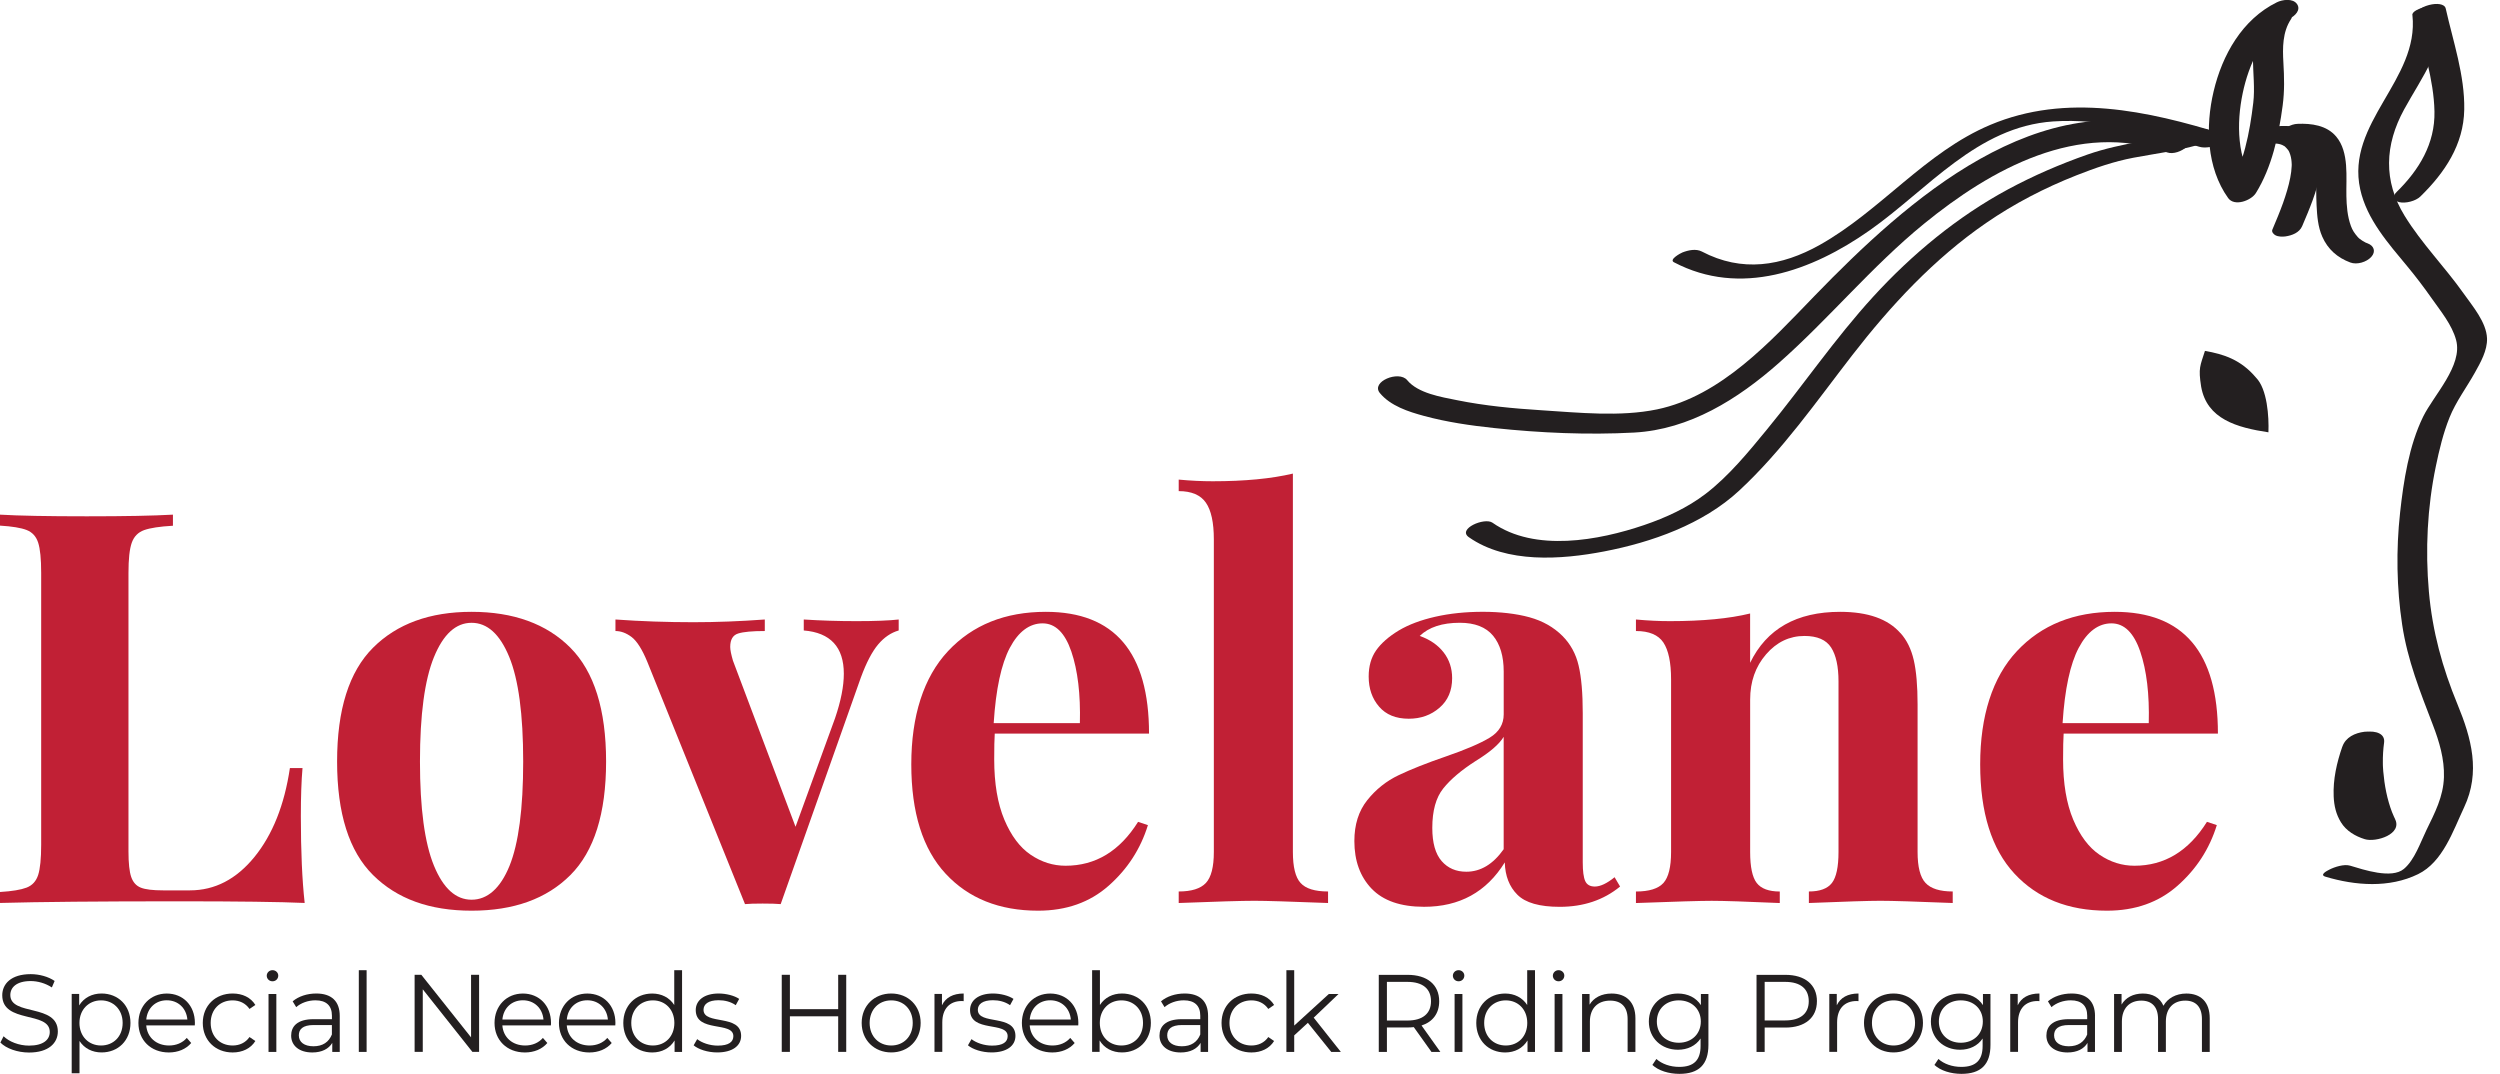 <svg width="149" height="64" viewBox="0 0 149 64" fill="none" xmlns="http://www.w3.org/2000/svg">
<g clip-path="url(#clip0_559_1065)">
<path d="M10.307 31.334C9.522 31.378 8.949 31.466 8.589 31.595C8.228 31.725 7.984 31.977 7.853 32.348C7.721 32.719 7.657 33.318 7.657 34.145V50.748C7.657 51.446 7.712 51.953 7.82 52.267C7.929 52.583 8.118 52.796 8.393 52.904C8.665 53.013 9.107 53.066 9.718 53.066H11.322C12.805 53.066 14.086 52.401 15.167 51.073C16.246 49.745 16.951 47.979 17.278 45.777H18.03C17.964 46.519 17.931 47.476 17.931 48.652C17.931 50.744 18.008 52.467 18.159 53.816C16.676 53.751 14.178 53.718 10.667 53.718C5.91 53.718 2.355 53.751 0 53.816V53.163C0.721 53.119 1.248 53.031 1.586 52.901C1.925 52.77 2.153 52.52 2.274 52.149C2.393 51.778 2.454 51.178 2.454 50.351V34.139C2.454 33.311 2.395 32.712 2.274 32.341C2.153 31.97 1.925 31.72 1.586 31.588C1.248 31.457 0.718 31.371 0 31.327V30.673C1.112 30.739 2.834 30.772 5.17 30.772C7.505 30.772 9.107 30.739 10.307 30.673V31.327V31.334Z" fill="#C12035"/>
<path d="M33.996 38.605C35.413 40.032 36.123 42.294 36.123 45.387C36.123 48.479 35.413 50.735 33.996 52.153C32.579 53.571 30.615 54.277 28.106 54.277C25.597 54.277 23.661 53.569 22.233 52.153C20.805 50.737 20.091 48.481 20.091 45.387C20.091 42.292 20.805 40.032 22.233 38.605C23.661 37.178 25.619 36.465 28.106 36.465C30.593 36.465 32.577 37.178 33.996 38.605ZM25.865 39.16C25.309 40.523 25.03 42.597 25.03 45.387C25.03 48.176 25.309 50.246 25.865 51.598C26.421 52.95 27.168 53.623 28.106 53.623C29.044 53.623 29.817 52.954 30.364 51.613C30.909 50.272 31.182 48.198 31.182 45.387C31.182 42.575 30.903 40.495 30.347 39.145C29.791 37.795 29.044 37.119 28.106 37.119C27.168 37.119 26.421 37.8 25.865 39.162V39.16Z" fill="#C12035"/>
<path d="M53.562 36.922V37.576C53.105 37.707 52.694 37.984 52.336 38.41C51.978 38.835 51.633 39.494 51.305 40.387L46.529 53.885C46.289 53.863 45.929 53.852 45.45 53.852C44.971 53.852 44.644 53.863 44.402 53.885L38.577 39.439C38.272 38.699 37.96 38.208 37.646 37.968C37.329 37.729 37.008 37.609 36.681 37.609V36.922C38.208 37.031 39.757 37.084 41.328 37.084C42.701 37.084 44.121 37.029 45.582 36.922V37.609C44.839 37.609 44.312 37.657 43.995 37.756C43.679 37.854 43.521 38.12 43.521 38.557C43.521 38.732 43.576 39.004 43.683 39.373L47.414 49.276L49.77 42.803C50.119 41.779 50.292 40.896 50.292 40.157C50.292 38.566 49.495 37.705 47.904 37.576V36.922C48.908 36.987 49.954 37.02 51.046 37.02C52.138 37.02 52.997 36.987 53.566 36.922H53.562Z" fill="#C12035"/>
<path d="M67.828 48.982L68.416 49.177C67.979 50.595 67.199 51.797 66.076 52.789C64.954 53.781 63.552 54.277 61.871 54.277C59.56 54.277 57.721 53.542 56.359 52.072C54.994 50.601 54.313 48.428 54.313 45.551C54.313 42.674 55.045 40.361 56.506 38.803C57.967 37.244 59.909 36.465 62.33 36.465C66.43 36.465 68.482 38.884 68.482 43.721H59.287C59.265 44.048 59.255 44.559 59.255 45.257C59.255 46.695 59.457 47.893 59.859 48.852C60.263 49.811 60.786 50.509 61.43 50.944C62.073 51.38 62.766 51.598 63.508 51.598C65.297 51.598 66.736 50.726 67.828 48.984V48.982ZM60.188 38.605C59.676 39.575 59.353 41.072 59.224 43.1H64.361C64.404 41.379 64.235 39.957 63.853 38.835C63.471 37.714 62.9 37.152 62.135 37.152C61.37 37.152 60.7 37.637 60.188 38.607V38.605Z" fill="#C12035"/>
<path d="M77.056 50.779C77.056 51.672 77.207 52.289 77.515 52.625C77.82 52.963 78.365 53.132 79.152 53.132V53.819C76.882 53.731 75.421 53.687 74.766 53.687C74.024 53.687 72.519 53.731 70.251 53.819V53.132C71.013 53.132 71.554 52.963 71.87 52.625C72.187 52.287 72.345 51.672 72.345 50.779V32.148C72.345 31.145 72.187 30.416 71.87 29.958C71.554 29.501 71.013 29.271 70.251 29.271V28.584C70.95 28.65 71.624 28.683 72.279 28.683C74.177 28.683 75.768 28.531 77.056 28.226V50.779Z" fill="#C12035"/>
<path d="M81.751 52.969C81.063 52.249 80.72 51.304 80.72 50.125C80.72 49.144 80.977 48.332 81.489 47.691C82.001 47.048 82.623 46.552 83.355 46.203C84.086 45.854 85.018 45.483 86.152 45.093C87.351 44.68 88.23 44.303 88.786 43.965C89.342 43.627 89.621 43.163 89.621 42.575V40.025C89.621 39.11 89.408 38.397 88.984 37.885C88.558 37.374 87.898 37.117 87.004 37.117C85.956 37.117 85.161 37.378 84.616 37.901C85.227 38.118 85.701 38.445 86.04 38.882C86.378 39.318 86.547 39.83 86.547 40.418C86.547 41.16 86.297 41.748 85.793 42.182C85.29 42.619 84.682 42.836 83.961 42.836C83.197 42.836 82.608 42.597 82.195 42.117C81.779 41.638 81.573 41.039 81.573 40.319C81.573 39.709 81.72 39.191 82.014 38.767C82.309 38.344 82.761 37.944 83.372 37.574C83.961 37.224 84.686 36.952 85.547 36.757C86.409 36.562 87.351 36.463 88.377 36.463C89.403 36.463 90.372 36.573 91.159 36.79C91.943 37.007 92.598 37.378 93.121 37.901C93.6 38.381 93.923 38.969 94.085 39.665C94.25 40.363 94.332 41.311 94.332 42.509V51.4C94.332 51.922 94.38 52.293 94.479 52.511C94.578 52.728 94.767 52.838 95.052 52.838C95.38 52.838 95.773 52.653 96.23 52.282L96.557 52.838C95.575 53.643 94.376 54.047 92.958 54.047C91.759 54.047 90.919 53.808 90.438 53.327C89.957 52.849 89.707 52.206 89.685 51.398C88.595 53.163 86.991 54.045 84.875 54.045C83.48 54.045 82.439 53.685 81.751 52.967V52.969ZM89.619 50.617V43.916C89.357 44.353 88.801 44.831 87.951 45.354C87.101 45.898 86.457 46.444 86.02 46.989C85.583 47.533 85.365 48.319 85.365 49.342C85.365 50.235 85.55 50.893 85.921 51.319C86.292 51.745 86.782 51.955 87.393 51.955C88.243 51.955 88.986 51.51 89.619 50.614V50.617Z" fill="#C12035"/>
<path d="M113.275 37.738C113.647 38.153 113.908 38.686 114.06 39.34C114.211 39.994 114.288 40.877 114.288 41.987V50.779C114.288 51.672 114.446 52.289 114.763 52.625C115.079 52.963 115.617 53.132 116.382 53.132V53.819C114.2 53.731 112.761 53.687 112.062 53.687C111.408 53.687 109.991 53.731 107.809 53.819V53.132C108.464 53.132 108.921 52.963 109.182 52.625C109.443 52.287 109.575 51.672 109.575 50.779V40.615C109.575 39.722 109.428 39.046 109.134 38.59C108.839 38.133 108.31 37.903 107.547 37.903C106.653 37.903 105.889 38.267 105.258 38.998C104.625 39.729 104.309 40.626 104.309 41.695V50.781C104.309 51.675 104.441 52.291 104.702 52.627C104.964 52.965 105.423 53.134 106.075 53.134V53.821C104.067 53.733 102.716 53.689 102.017 53.689C101.362 53.689 99.857 53.733 97.502 53.821V53.134C98.287 53.134 98.831 52.965 99.139 52.627C99.444 52.289 99.596 51.675 99.596 50.781V40.486C99.596 39.483 99.442 38.754 99.139 38.295C98.834 37.839 98.289 37.609 97.502 37.609V36.922C98.201 36.987 98.875 37.02 99.53 37.02C101.47 37.02 103.063 36.869 104.307 36.564V39.505C105.289 37.479 107.077 36.465 109.672 36.465C111.329 36.465 112.53 36.891 113.271 37.74L113.275 37.738Z" fill="#C12035"/>
<path d="M131.533 48.982L132.122 49.177C131.685 50.595 130.905 51.797 129.782 52.789C128.657 53.781 127.258 54.277 125.577 54.277C123.266 54.277 121.427 53.542 120.064 52.072C118.7 50.601 118.019 48.428 118.019 45.551C118.019 42.674 118.751 40.361 120.212 38.803C121.673 37.244 123.615 36.465 126.036 36.465C130.136 36.465 132.188 38.884 132.188 43.721H122.993C122.971 44.048 122.96 44.559 122.96 45.257C122.96 46.695 123.162 47.893 123.564 48.852C123.969 49.811 124.492 50.509 125.135 50.944C125.779 51.38 126.471 51.598 127.214 51.598C129.002 51.598 130.441 50.726 131.533 48.984V48.982ZM123.894 38.605C123.382 39.575 123.059 41.072 122.93 43.1H128.066C128.11 41.379 127.941 39.957 127.559 38.835C127.177 37.714 126.605 37.152 125.841 37.152C125.076 37.152 124.406 37.637 123.894 38.607V38.605Z" fill="#C12035"/>
<path d="M0.022 62.137L0.213 61.761C0.543 62.084 1.127 62.319 1.731 62.319C2.593 62.319 2.966 61.959 2.966 61.505C2.966 60.245 0.134 61.02 0.134 59.319C0.134 58.643 0.659 58.059 1.83 58.059C2.349 58.059 2.887 58.21 3.256 58.465L3.091 58.851C2.698 58.594 2.237 58.471 1.83 58.471C0.989 58.471 0.615 58.847 0.615 59.306C0.615 60.565 3.447 59.804 3.447 61.478C3.447 62.154 2.909 62.731 1.731 62.731C1.041 62.731 0.365 62.488 0.022 62.135V62.137Z" fill="#231F20"/>
<path d="M7.776 60.967C7.776 62.018 7.04 62.725 6.053 62.725C5.502 62.725 5.027 62.488 4.739 62.042V63.965H4.273V59.24H4.719V59.922C5.003 59.464 5.482 59.213 6.053 59.213C7.04 59.213 7.776 59.922 7.776 60.967ZM7.31 60.967C7.31 60.166 6.752 59.622 6.022 59.622C5.293 59.622 4.735 60.166 4.735 60.967C4.735 61.768 5.286 62.312 6.022 62.312C6.758 62.312 7.31 61.775 7.31 60.967Z" fill="#231F20"/>
<path d="M11.607 61.112H8.716C8.769 61.834 9.32 62.312 10.076 62.312C10.496 62.312 10.871 62.161 11.133 61.86L11.396 62.163C11.087 62.529 10.608 62.727 10.063 62.727C8.986 62.727 8.25 61.992 8.25 60.969C8.25 59.946 8.967 59.215 9.94 59.215C10.913 59.215 11.616 59.931 11.616 60.969C11.616 61.009 11.61 61.061 11.61 61.114L11.607 61.112ZM8.716 60.765H11.168C11.109 60.089 10.617 59.617 9.94 59.617C9.263 59.617 8.778 60.089 8.718 60.765H8.716Z" fill="#231F20"/>
<path d="M12.086 60.967C12.086 59.935 12.836 59.213 13.866 59.213C14.45 59.213 14.943 59.444 15.22 59.896L14.87 60.133C14.633 59.786 14.266 59.622 13.864 59.622C13.108 59.622 12.557 60.159 12.557 60.967C12.557 61.775 13.108 62.312 13.864 62.312C14.264 62.312 14.633 62.154 14.87 61.807L15.22 62.044C14.943 62.49 14.45 62.727 13.866 62.727C12.834 62.727 12.086 61.998 12.086 60.969V60.967Z" fill="#231F20"/>
<path d="M15.898 58.151C15.898 57.973 16.05 57.822 16.241 57.822C16.432 57.822 16.584 57.967 16.584 58.145C16.584 58.335 16.439 58.485 16.241 58.485C16.043 58.485 15.898 58.333 15.898 58.149V58.151ZM16.004 59.242H16.47V62.694H16.004V59.242Z" fill="#231F20"/>
<path d="M20.249 60.554V62.694H19.803V62.156C19.592 62.512 19.185 62.727 18.614 62.727C17.832 62.727 17.353 62.321 17.353 61.722C17.353 61.191 17.696 60.743 18.687 60.743H19.783V60.532C19.783 59.942 19.447 59.619 18.803 59.619C18.357 59.619 17.935 59.777 17.654 60.025L17.443 59.679C17.792 59.382 18.304 59.213 18.849 59.213C19.743 59.213 20.249 59.659 20.249 60.552V60.554ZM19.781 61.656V61.092H18.698C18.027 61.092 17.81 61.355 17.81 61.709C17.81 62.108 18.133 62.358 18.684 62.358C19.236 62.358 19.598 62.108 19.781 61.656Z" fill="#231F20"/>
<path d="M21.385 57.824H21.85V62.694H21.385V57.824Z" fill="#231F20"/>
<path d="M28.554 58.098V62.692H28.154L25.197 58.963V62.692H24.711V58.098H25.111L28.075 61.827V58.098H28.554Z" fill="#231F20"/>
<path d="M32.832 61.112H29.94C29.993 61.834 30.544 62.312 31.3 62.312C31.72 62.312 32.096 62.161 32.357 61.86L32.621 62.163C32.311 62.529 31.832 62.727 31.287 62.727C30.21 62.727 29.474 61.992 29.474 60.969C29.474 59.946 30.191 59.215 31.164 59.215C32.137 59.215 32.84 59.931 32.84 60.969C32.84 61.009 32.834 61.061 32.834 61.114L32.832 61.112ZM29.94 60.765H32.392C32.333 60.089 31.841 59.617 31.164 59.617C30.487 59.617 30.002 60.089 29.942 60.765H29.94Z" fill="#231F20"/>
<path d="M36.67 61.112H33.779C33.831 61.834 34.383 62.312 35.139 62.312C35.558 62.312 35.934 62.161 36.196 61.86L36.459 62.163C36.149 62.529 35.67 62.727 35.126 62.727C34.049 62.727 33.313 61.992 33.313 60.969C33.313 59.946 34.029 59.215 35.002 59.215C35.976 59.215 36.679 59.931 36.679 60.969C36.679 61.009 36.672 61.061 36.672 61.114L36.67 61.112ZM33.779 60.765H36.231C36.171 60.089 35.679 59.617 35.002 59.617C34.326 59.617 33.84 60.089 33.781 60.765H33.779Z" fill="#231F20"/>
<path d="M40.651 57.824V62.694H40.205V62.012C39.922 62.477 39.443 62.727 38.872 62.727C37.885 62.727 37.149 62.012 37.149 60.969C37.149 59.927 37.885 59.215 38.872 59.215C39.423 59.215 39.898 59.453 40.185 59.898V57.824H40.651ZM40.192 60.967C40.192 60.159 39.641 59.622 38.911 59.622C38.182 59.622 37.624 60.159 37.624 60.967C37.624 61.775 38.175 62.312 38.911 62.312C39.647 62.312 40.192 61.775 40.192 60.967Z" fill="#231F20"/>
<path d="M41.341 62.301L41.552 61.933C41.829 62.15 42.295 62.319 42.78 62.319C43.437 62.319 43.708 62.095 43.708 61.755C43.708 60.855 41.466 61.564 41.466 60.199C41.466 59.635 41.952 59.213 42.833 59.213C43.279 59.213 43.767 59.338 44.055 59.534L43.85 59.909C43.547 59.698 43.187 59.613 42.831 59.613C42.207 59.613 41.93 59.856 41.93 60.183C41.93 61.116 44.171 60.414 44.171 61.739C44.171 62.336 43.646 62.725 42.745 62.725C42.174 62.725 41.622 62.541 41.339 62.299L41.341 62.301Z" fill="#231F20"/>
<path d="M50.435 58.098V62.692H49.956V60.572H47.078V62.692H46.592V58.098H47.078V60.146H49.956V58.098H50.435Z" fill="#231F20"/>
<path d="M51.356 60.967C51.356 59.942 52.105 59.213 53.118 59.213C54.131 59.213 54.871 59.942 54.871 60.967C54.871 61.992 54.129 62.725 53.118 62.725C52.107 62.725 51.356 61.99 51.356 60.967ZM54.399 60.967C54.399 60.159 53.854 59.622 53.118 59.622C52.382 59.622 51.83 60.159 51.83 60.967C51.83 61.775 52.382 62.312 53.118 62.312C53.854 62.312 54.399 61.775 54.399 60.967Z" fill="#231F20"/>
<path d="M57.435 59.215V59.668C57.396 59.668 57.356 59.661 57.323 59.661C56.6 59.661 56.161 60.12 56.161 60.934V62.692H55.695V59.24H56.141V59.916C56.359 59.457 56.798 59.213 57.435 59.213V59.215Z" fill="#231F20"/>
<path d="M57.69 62.301L57.901 61.933C58.178 62.15 58.644 62.319 59.129 62.319C59.786 62.319 60.056 62.095 60.056 61.755C60.056 60.855 57.815 61.564 57.815 60.199C57.815 59.635 58.301 59.213 59.182 59.213C59.628 59.213 60.116 59.338 60.404 59.534L60.199 59.909C59.896 59.698 59.536 59.613 59.18 59.613C58.556 59.613 58.279 59.856 58.279 60.183C58.279 61.116 60.52 60.414 60.52 61.739C60.52 62.336 59.995 62.725 59.094 62.725C58.523 62.725 57.971 62.541 57.688 62.299L57.69 62.301Z" fill="#231F20"/>
<path d="M64.262 61.112H61.37C61.423 61.834 61.974 62.312 62.73 62.312C63.15 62.312 63.526 62.161 63.787 61.86L64.051 62.163C63.741 62.529 63.262 62.727 62.717 62.727C61.638 62.727 60.904 61.992 60.904 60.969C60.904 59.946 61.621 59.215 62.594 59.215C63.567 59.215 64.27 59.931 64.27 60.969C64.27 61.009 64.264 61.061 64.264 61.114L64.262 61.112ZM61.37 60.765H63.822C63.763 60.089 63.271 59.617 62.594 59.617C61.917 59.617 61.432 60.089 61.372 60.765H61.37Z" fill="#231F20"/>
<path d="M68.592 60.967C68.592 62.009 67.856 62.725 66.87 62.725C66.298 62.725 65.817 62.475 65.536 62.009V62.692H65.09V57.822H65.556V59.896C65.846 59.45 66.318 59.213 66.87 59.213C67.856 59.213 68.592 59.922 68.592 60.967ZM68.124 60.967C68.124 60.159 67.566 59.622 66.837 59.622C66.107 59.622 65.549 60.159 65.549 60.967C65.549 61.775 66.101 62.312 66.837 62.312C67.573 62.312 68.124 61.775 68.124 60.967Z" fill="#231F20"/>
<path d="M72.002 60.554V62.694H71.556V62.156C71.345 62.512 70.939 62.727 70.368 62.727C69.585 62.727 69.106 62.321 69.106 61.722C69.106 61.191 69.449 60.743 70.44 60.743H71.536V60.532C71.536 59.942 71.2 59.619 70.556 59.619C70.11 59.619 69.689 59.777 69.407 60.025L69.196 59.679C69.546 59.382 70.058 59.213 70.603 59.213C71.497 59.213 72.002 59.659 72.002 60.552V60.554ZM71.536 61.656V61.092H70.453C69.783 61.092 69.566 61.355 69.566 61.709C69.566 62.108 69.888 62.358 70.44 62.358C70.992 62.358 71.354 62.108 71.536 61.656Z" fill="#231F20"/>
<path d="M72.804 60.967C72.804 59.935 73.553 59.213 74.584 59.213C75.168 59.213 75.662 59.444 75.937 59.896L75.59 60.133C75.353 59.786 74.986 59.622 74.584 59.622C73.828 59.622 73.276 60.159 73.276 60.967C73.276 61.775 73.828 62.312 74.584 62.312C74.984 62.312 75.353 62.154 75.59 61.807L75.937 62.044C75.66 62.49 75.168 62.727 74.584 62.727C73.551 62.727 72.804 61.998 72.804 60.969V60.967Z" fill="#231F20"/>
<path d="M77.95 60.96L77.135 61.709V62.694H76.669V57.824H77.135V61.125L79.198 59.242H79.776L78.297 60.653L79.914 62.694H79.343L77.95 60.96Z" fill="#231F20"/>
<path d="M85.315 62.694L84.262 61.217C84.144 61.23 84.025 61.237 83.895 61.237H82.66V62.694H82.175V58.101H83.897C85.066 58.101 85.776 58.691 85.776 59.676C85.776 60.398 85.394 60.903 84.724 61.12L85.846 62.696H85.315V62.694ZM85.288 59.674C85.288 58.939 84.803 58.52 83.882 58.52H82.66V60.824H83.882C84.803 60.824 85.288 60.398 85.288 59.676V59.674Z" fill="#231F20"/>
<path d="M86.591 58.151C86.591 57.973 86.743 57.822 86.932 57.822C87.121 57.822 87.274 57.967 87.274 58.145C87.274 58.335 87.129 58.485 86.932 58.485C86.734 58.485 86.591 58.333 86.591 58.149V58.151ZM86.694 59.242H87.16V62.694H86.694V59.242Z" fill="#231F20"/>
<path d="M91.486 57.824V62.694H91.04V62.012C90.757 62.477 90.278 62.727 89.707 62.727C88.72 62.727 87.986 62.012 87.986 60.969C87.986 59.927 88.722 59.215 89.707 59.215C90.258 59.215 90.733 59.453 91.021 59.898V57.824H91.486ZM91.025 60.967C91.025 60.159 90.474 59.622 89.744 59.622C89.015 59.622 88.457 60.159 88.457 60.967C88.457 61.775 89.008 62.312 89.744 62.312C90.48 62.312 91.025 61.775 91.025 60.967Z" fill="#231F20"/>
<path d="M92.55 58.151C92.55 57.973 92.701 57.822 92.89 57.822C93.079 57.822 93.233 57.967 93.233 58.145C93.233 58.335 93.088 58.485 92.89 58.485C92.692 58.485 92.55 58.333 92.55 58.149V58.151ZM92.655 59.242H93.121V62.694H92.655V59.242Z" fill="#231F20"/>
<path d="M97.471 60.693V62.694H97.006V60.739C97.006 60.01 96.626 59.637 95.966 59.637C95.224 59.637 94.758 60.096 94.758 60.883V62.694H94.292V59.242H94.738V59.878C94.989 59.459 95.454 59.215 96.052 59.215C96.894 59.215 97.471 59.701 97.471 60.693Z" fill="#231F20"/>
<path d="M101.822 59.242V62.275C101.822 63.462 101.237 64.002 100.093 64.002C99.462 64.002 98.845 63.811 98.482 63.471L98.719 63.115C99.049 63.412 99.548 63.587 100.079 63.587C100.954 63.587 101.354 63.188 101.354 62.334V61.895C101.064 62.334 100.572 62.565 100.007 62.565C99.02 62.565 98.271 61.876 98.271 60.883C98.271 59.892 99.02 59.215 100.007 59.215C100.585 59.215 101.083 59.453 101.373 59.905V59.242H101.819H101.822ZM101.369 60.881C101.369 60.133 100.818 59.621 100.055 59.621C99.293 59.621 98.748 60.133 98.748 60.881C98.748 61.63 99.293 62.148 100.055 62.148C100.818 62.148 101.369 61.63 101.369 60.881Z" fill="#231F20"/>
<path d="M108.288 59.674C108.288 60.653 107.578 61.243 106.409 61.243H105.174V62.694H104.689V58.101H106.411C107.58 58.101 108.29 58.691 108.29 59.676L108.288 59.674ZM107.802 59.674C107.802 58.939 107.317 58.52 106.396 58.52H105.174V60.818H106.396C107.317 60.818 107.802 60.398 107.802 59.676V59.674Z" fill="#231F20"/>
<path d="M110.766 59.215V59.668C110.727 59.668 110.687 59.661 110.654 59.661C109.931 59.661 109.492 60.12 109.492 60.934V62.692H109.026V59.24H109.472V59.916C109.69 59.457 110.129 59.213 110.766 59.213V59.215Z" fill="#231F20"/>
<path d="M111.094 60.967C111.094 59.942 111.843 59.213 112.853 59.213C113.864 59.213 114.609 59.942 114.609 60.967C114.609 61.992 113.866 62.725 112.853 62.725C111.841 62.725 111.094 61.99 111.094 60.967ZM114.137 60.967C114.137 60.159 113.592 59.622 112.856 59.622C112.12 59.622 111.568 60.159 111.568 60.967C111.568 61.775 112.12 62.312 112.856 62.312C113.592 62.312 114.137 61.775 114.137 60.967Z" fill="#231F20"/>
<path d="M118.632 59.242V62.275C118.632 63.462 118.047 64.002 116.903 64.002C116.272 64.002 115.655 63.811 115.292 63.471L115.53 63.115C115.859 63.412 116.358 63.587 116.89 63.587C117.764 63.587 118.164 63.188 118.164 62.334V61.895C117.874 62.334 117.382 62.565 116.817 62.565C115.831 62.565 115.081 61.876 115.081 60.883C115.081 59.892 115.831 59.215 116.817 59.215C117.395 59.215 117.894 59.453 118.184 59.905V59.242H118.63H118.632ZM118.177 60.881C118.177 60.133 117.626 59.621 116.863 59.621C116.101 59.621 115.556 60.133 115.556 60.881C115.556 61.63 116.101 62.148 116.863 62.148C117.626 62.148 118.177 61.63 118.177 60.881Z" fill="#231F20"/>
<path d="M121.55 59.215V59.668C121.51 59.668 121.471 59.661 121.438 59.661C120.715 59.661 120.275 60.12 120.275 60.934V62.692H119.81V59.24H120.256V59.916C120.473 59.457 120.913 59.213 121.55 59.213V59.215Z" fill="#231F20"/>
<path d="M124.861 60.554V62.694H124.415V62.156C124.204 62.512 123.797 62.727 123.226 62.727C122.444 62.727 121.965 62.321 121.965 61.722C121.965 61.191 122.308 60.743 123.299 60.743H124.397V60.532C124.397 59.942 124.061 59.619 123.417 59.619C122.971 59.619 122.549 59.777 122.268 60.025L122.057 59.679C122.404 59.382 122.919 59.213 123.463 59.213C124.358 59.213 124.863 59.659 124.863 60.552L124.861 60.554ZM124.395 61.656V61.092H123.312C122.642 61.092 122.424 61.355 122.424 61.709C122.424 62.108 122.747 62.358 123.299 62.358C123.85 62.358 124.213 62.108 124.397 61.656H124.395Z" fill="#231F20"/>
<path d="M131.7 60.693V62.694H131.235V60.739C131.235 60.01 130.868 59.637 130.242 59.637C129.532 59.637 129.086 60.096 129.086 60.883V62.694H128.62V60.739C128.62 60.01 128.253 59.637 127.62 59.637C126.917 59.637 126.465 60.096 126.465 60.883V62.694H125.999V59.242H126.445V59.872C126.689 59.459 127.135 59.215 127.713 59.215C128.291 59.215 128.732 59.459 128.941 59.944C129.191 59.499 129.683 59.215 130.307 59.215C131.149 59.215 131.7 59.701 131.7 60.693Z" fill="#231F20"/>
<path d="M135.704 0.136C133.636 1.15 132.443 3.279 131.931 5.449C131.437 7.534 131.511 9.999 132.795 11.801C133.175 12.334 134.177 11.95 134.453 11.502C135.409 9.955 135.809 8.079 136.046 6.297C136.163 5.423 136.141 4.607 136.09 3.729C136.04 2.851 136.033 1.912 136.545 1.139C136.791 0.768 136.33 0.485 136.018 0.448C135.572 0.395 135.104 0.606 134.858 0.977C133.845 2.506 134.497 4.422 134.295 6.121C134.082 7.912 133.728 9.784 132.766 11.34C133.32 11.241 133.871 11.14 134.425 11.042C133.315 9.488 133.287 7.354 133.665 5.553C134.014 3.889 134.862 1.892 136.468 1.104C136.776 0.953 137.152 0.597 136.901 0.239C136.651 -0.119 136.018 -0.02 135.704 0.136Z" fill="#231F20"/>
<path d="M143.991 0.988C144.406 2.842 145.055 4.727 145.094 6.643C145.134 8.562 144.171 10.14 142.835 11.445C142.572 11.702 142.633 11.961 142.998 12.049C143.363 12.137 143.971 11.988 144.253 11.713C145.707 10.293 146.834 8.623 146.869 6.531C146.905 4.49 146.208 2.482 145.766 0.511C145.635 -0.077 143.853 0.369 143.991 0.985V0.988Z" fill="#231F20"/>
<path d="M143.78 0.9C144.198 4.754 139.797 7.313 140.669 11.283C141.065 13.081 142.35 14.514 143.49 15.892C143.998 16.504 144.472 17.132 144.929 17.782C145.463 18.543 146.138 19.353 146.384 20.266C146.795 21.789 145.046 23.556 144.42 24.833C143.574 26.558 143.251 28.672 143.044 30.566C142.803 32.78 142.838 35.032 143.17 37.236C143.49 39.36 144.24 41.223 145.002 43.212C145.382 44.204 145.692 45.24 145.659 46.313C145.624 47.487 145.114 48.446 144.615 49.473C144.262 50.2 143.91 51.253 143.273 51.786C142.543 52.401 140.871 51.835 140.065 51.593C139.709 51.486 139.144 51.668 138.828 51.83C138.668 51.911 138.228 52.142 138.599 52.252C140.381 52.785 142.398 52.939 144.116 52.1C145.595 51.378 146.204 49.513 146.863 48.112C147.845 46.025 147.305 44.011 146.467 41.98C145.567 39.799 144.971 37.628 144.762 35.267C144.543 32.778 144.666 30.241 145.176 27.792C145.378 26.817 145.617 25.819 145.988 24.892C146.369 23.94 147.004 23.102 147.502 22.21C147.838 21.609 148.251 20.885 148.227 20.172C148.192 19.206 147.366 18.249 146.837 17.498C145.72 15.916 144.327 14.511 143.315 12.861C142.036 10.78 142.13 8.638 143.288 6.518C144.334 4.605 145.802 2.73 145.551 0.426C145.52 0.134 143.73 0.465 143.776 0.9H143.78Z" fill="#231F20"/>
<path d="M134.823 8.638C134.99 8.608 135.159 8.581 135.328 8.564C135.372 8.559 135.416 8.559 135.46 8.553C135.455 8.553 135.299 8.553 135.394 8.555C135.473 8.559 135.552 8.555 135.629 8.555C135.721 8.559 135.82 8.581 135.671 8.553C135.728 8.564 135.785 8.57 135.842 8.584C135.895 8.594 135.947 8.612 135.998 8.625C135.86 8.588 135.969 8.616 136.033 8.647C136.075 8.667 136.114 8.693 136.156 8.715C136.268 8.774 136.112 8.665 136.178 8.731C136.244 8.796 136.31 8.86 136.367 8.935C136.398 8.974 136.437 9.049 136.391 8.961C136.411 9.001 136.431 9.04 136.448 9.08C136.486 9.17 136.514 9.264 136.536 9.358C136.558 9.453 136.571 9.549 136.578 9.646C136.582 9.696 136.585 9.747 136.587 9.797C136.587 9.854 136.587 9.786 136.587 9.777C136.587 9.815 136.587 9.854 136.585 9.892C136.576 10.126 136.543 10.361 136.499 10.592C136.4 11.103 136.244 11.603 136.071 12.093C135.877 12.633 135.655 13.162 135.431 13.691C135.374 13.827 135.517 13.969 135.616 14.022C135.778 14.11 136.027 14.116 136.202 14.092C136.602 14.035 137.039 13.871 137.209 13.478C137.641 12.462 138.087 11.421 138.287 10.328C138.459 9.393 138.428 8.263 137.461 7.778C136.736 7.414 135.829 7.475 135.055 7.618C134.719 7.679 134.13 7.826 134.049 8.232C133.968 8.638 134.576 8.678 134.82 8.634L134.823 8.638Z" fill="#231F20"/>
<path d="M136.743 8.592C136.793 8.592 136.844 8.588 136.894 8.588C136.886 8.588 136.747 8.584 136.846 8.59C136.923 8.594 137.002 8.608 137.077 8.61C137.213 8.61 137.092 8.61 137.055 8.601C137.092 8.61 137.13 8.616 137.167 8.63C137.237 8.652 137.305 8.674 137.373 8.7C137.246 8.647 137.341 8.682 137.406 8.726C137.453 8.757 137.499 8.79 137.545 8.825C137.444 8.748 137.532 8.812 137.573 8.86C137.615 8.908 137.653 8.957 137.69 9.007C137.721 9.053 137.749 9.101 137.776 9.15C137.703 9.018 137.793 9.198 137.806 9.231C137.852 9.352 137.888 9.477 137.918 9.602C137.98 9.872 138.008 10.146 138.026 10.423C138.019 10.328 138.03 10.546 138.033 10.57C138.035 10.642 138.037 10.717 138.039 10.789C138.044 10.949 138.044 11.11 138.046 11.268C138.048 11.592 138.052 11.915 138.068 12.24C138.099 12.87 138.149 13.519 138.406 14.103C138.738 14.858 139.307 15.356 140.076 15.644C140.478 15.795 141.049 15.622 141.331 15.308C141.612 14.994 141.491 14.648 141.115 14.507C141.073 14.492 141.027 14.476 140.988 14.457C141.014 14.47 141.1 14.516 140.977 14.45C140.911 14.415 140.847 14.38 140.786 14.34C140.724 14.301 140.669 14.261 140.614 14.217C140.597 14.202 140.524 14.134 140.608 14.213C140.579 14.187 140.551 14.16 140.526 14.132C140.3 13.871 140.21 13.719 140.115 13.471C139.898 12.881 139.858 12.246 139.845 11.7C139.819 10.576 140.021 9.073 139.239 8.142C138.672 7.466 137.76 7.346 136.927 7.381C136.556 7.396 135.996 7.653 135.943 8.068C135.886 8.511 136.429 8.612 136.749 8.599L136.743 8.592Z" fill="#231F20"/>
<path d="M131.415 20.913C132.533 21.109 133.559 21.436 134.462 22.511C135.128 23.189 135.236 24.835 135.198 25.766C133.317 25.481 131.527 24.98 131.188 23.042C131.011 21.921 131.129 21.815 131.415 20.913Z" fill="#231F20"/>
<path d="M139.601 44.502C139.27 45.455 139.043 46.456 139.087 47.469C139.111 48.023 139.226 48.529 139.52 49.008C139.834 49.522 140.377 49.842 140.942 50.015C141.603 50.219 143.229 49.715 142.732 48.791C142.809 48.935 142.704 48.729 142.682 48.679C142.64 48.587 142.6 48.492 142.563 48.398C142.491 48.211 142.427 48.02 142.372 47.827C142.253 47.419 142.17 47 142.11 46.578C142.082 46.377 142.06 46.175 142.042 45.973C142.038 45.909 142.034 45.847 142.029 45.784C142.029 45.771 142.02 45.626 142.023 45.698C142.025 45.771 142.023 45.626 142.02 45.613C142.02 45.564 142.02 45.514 142.018 45.466C142.014 45.064 142.036 44.662 142.091 44.265C142.242 43.181 139.839 43.545 139.707 44.496C139.582 45.391 139.617 46.317 139.744 47.211C139.872 48.115 140.122 48.975 140.555 49.781L142.346 48.556C142.31 48.545 142.097 48.45 142.245 48.527C142.392 48.604 142.19 48.497 142.163 48.483C142.119 48.459 142.075 48.431 142.031 48.402C141.878 48.297 142.031 48.422 142.04 48.42C142.005 48.431 141.842 48.216 141.825 48.191C141.79 48.148 141.761 48.099 141.728 48.055C141.695 48.011 141.592 47.902 141.728 48.066C141.607 47.917 141.561 47.638 141.524 47.456C141.504 47.353 141.489 47.25 141.478 47.147C141.473 47.094 141.469 47.041 141.465 46.987C141.482 47.202 141.465 46.993 141.465 46.945C141.46 46.034 141.691 45.123 141.987 44.27C142.056 44.072 141.869 43.844 141.719 43.752C141.504 43.615 141.17 43.583 140.924 43.613C140.359 43.681 139.797 43.94 139.604 44.502H139.601Z" fill="#231F20"/>
<path d="M130.786 7.745C128.673 8.338 126.498 8.483 124.415 9.211C122.784 9.782 121.198 10.467 119.676 11.287C116.654 12.918 113.952 15.157 111.641 17.685C109.358 20.183 107.468 22.968 105.326 25.577C104.223 26.922 103.045 28.367 101.657 29.431C100.571 30.263 99.284 30.853 97.994 31.292C95.287 32.214 91.475 32.923 88.953 31.154C88.478 30.82 86.839 31.523 87.543 32.017C89.788 33.592 93.053 33.357 95.604 32.866C98.447 32.319 101.496 31.244 103.654 29.242C106.236 26.843 108.246 23.944 110.39 21.175C112.682 18.216 115.273 15.42 118.373 13.289C120.053 12.132 121.864 11.195 123.762 10.447C124.867 10.012 125.979 9.624 127.148 9.402C128.446 9.159 129.752 8.992 131.026 8.634C131.285 8.562 131.894 8.32 131.793 7.949C131.692 7.578 131.028 7.671 130.784 7.739L130.786 7.745Z" fill="#231F20"/>
<path d="M132.505 7.991C128 6.597 123.154 5.535 118.628 7.44C114.747 9.073 112.093 12.556 108.457 14.597C106.183 15.872 103.814 16.245 101.431 14.992C101.083 14.81 100.626 14.909 100.275 15.045C100.183 15.08 99.451 15.464 99.767 15.631C103.733 17.716 107.993 16.142 111.419 13.737C114.901 11.292 117.828 7.55 122.367 7.238C125.324 7.036 128.269 7.879 131.065 8.744C131.446 8.862 131.977 8.744 132.313 8.542C132.483 8.439 132.911 8.114 132.507 7.989L132.505 7.991Z" fill="#231F20"/>
<path d="M130.189 7.923C121.576 4.813 113.666 11.935 108.143 17.639C105.544 20.325 102.588 23.602 98.761 24.399C96.568 24.855 94.077 24.592 91.864 24.451C90.186 24.344 88.494 24.186 86.844 23.852C85.908 23.663 84.515 23.444 83.867 22.656C83.374 22.059 81.683 22.748 82.239 23.424C82.871 24.192 83.946 24.539 84.871 24.789C86.229 25.158 87.635 25.36 89.032 25.509C91.792 25.803 94.617 25.93 97.392 25.781C100.703 25.601 103.579 23.786 106.005 21.646C109.006 19 111.548 15.885 114.657 13.348C118.678 10.067 123.881 7.177 129.156 9.082C129.883 9.345 131.237 8.3 130.191 7.921L130.189 7.923Z" fill="#231F20"/>
</g>
<defs>
<clipPath id="clip0_559_1065">
<rect width="148.232" height="64" fill="white"/>
</clipPath>
</defs>
</svg>
